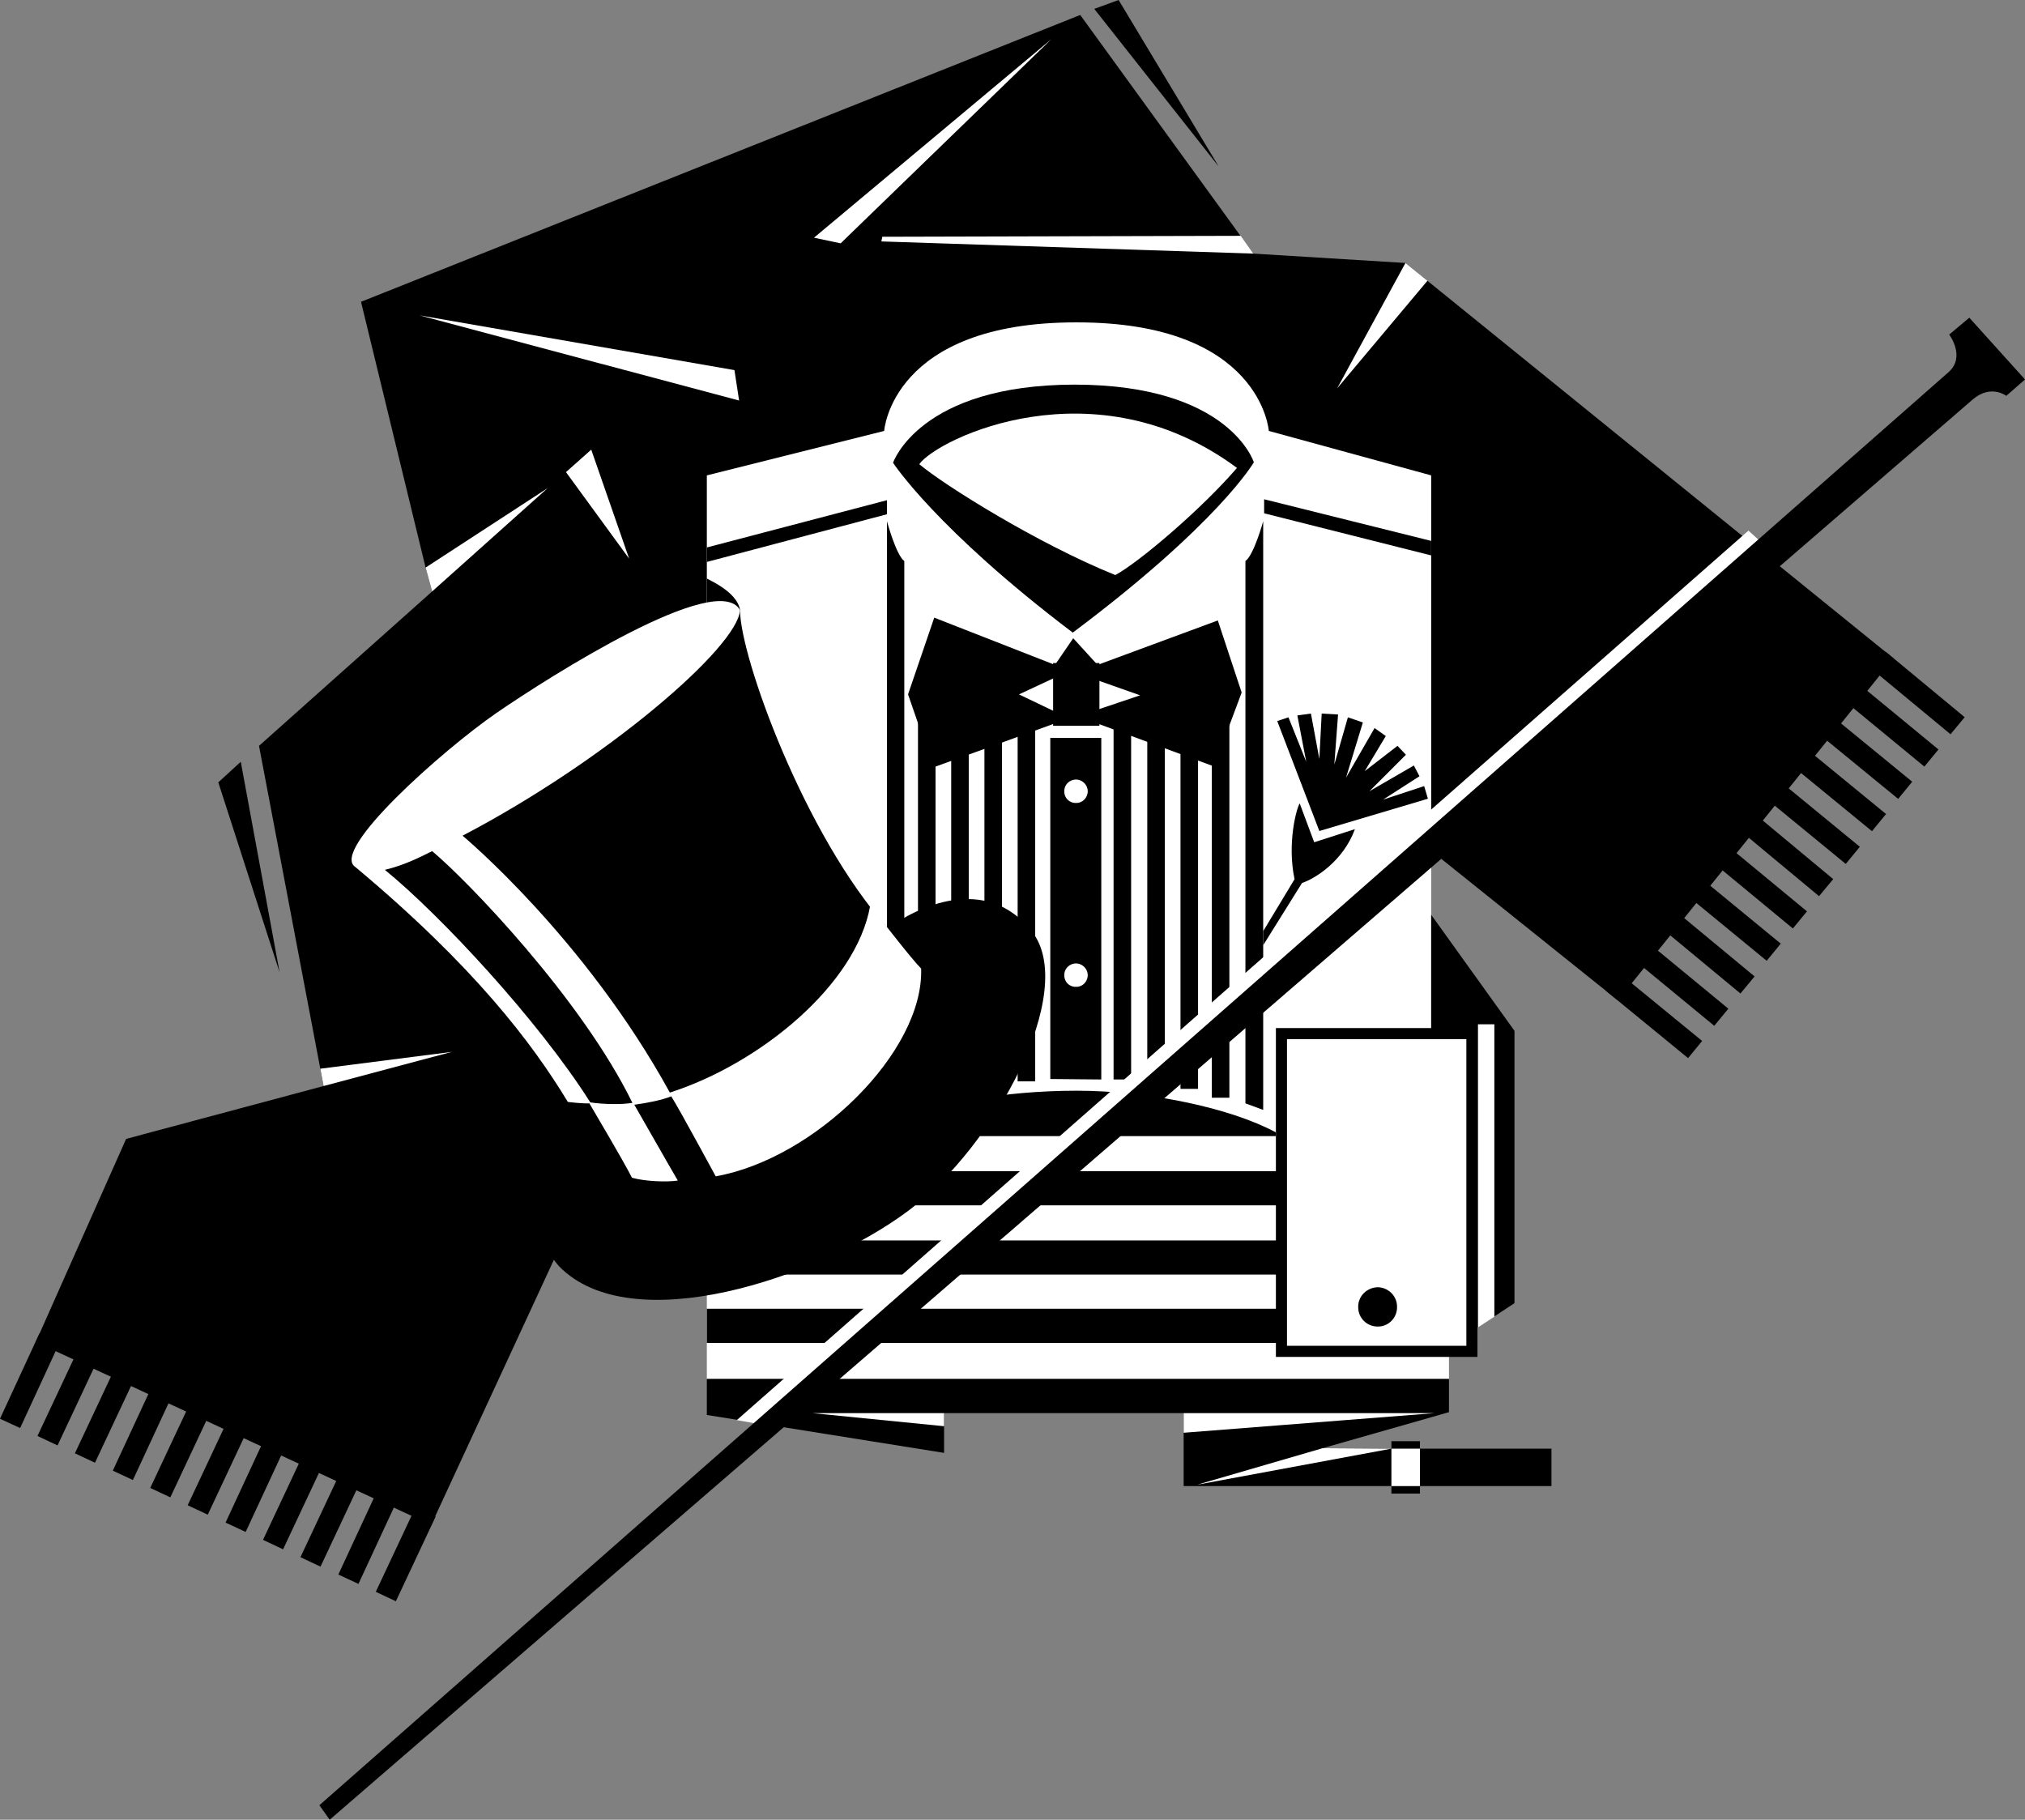 <svg xmlns="http://www.w3.org/2000/svg" width="432.753" height="388.898"><rect width="100%" height="100%" fill="#808080" stroke="none"/><path d="M90.953 121.3 77.152 64.5 230.85 3.2l37 51 32.5 2 104.3 84.5-58.898 73.1-95.199-76.3-90.8 42.3-67.602 146.098-84.5-39.097 19.3-43.403 42.2-11.3-13.801-72.7 37-33-1.398-5.097"/><path fill="#fff" d="m92.351 126.398 24.703-22.097-26.101 17zm-23.199 105.7 27.402-7.297-28.101 3.597zm0 0"/><path fill="none" stroke="#000" stroke-width="4.74" d="m2.152 304.2 8.402-18.2m-.402 21.898 8.5-18.097m-.5 21.797 8.5-18.098m-.399 21.8 8.399-18.1m-.399 21.8 8.5-18.102m-.5 21.802 8.5-18.102m-.402 21.8 8.402-18.097m-.402 21.797 8.5-18.098m-.5 21.8 8.5-18.1m-.398 21.8 8.398-18.102m-.398 21.802 8.5-18.102M344.554 209.8l17.7 14.5m5.597-6.902-17.598-14.5m23.2 7.602-17.5-14.5m23.101 7.5-17.402-14.3m23 7.398L367.35 182.3m22.903 7.4-17.199-14.302m22.899 7.402-17.301-14.202m22.902 7.202-17.203-14.1m22.801 7.198-17.098-14M412.753 162l-17-14m5.7-6.902 16.898 14"/><path fill="#fff" d="m89.652 67.398 67.3 11.7 1 6.5zM173.953 50.8l5.699 1.2 45-43.602zm14.398.798 79.5 2.601-2.7-3.8-76.597.199-.203 1m-67.398 49.3 5.398-4.8 8.102 23.3zm0 0"/><path d="m51.453 162.8-4.801 4.4 13.101 40.6zm0 0"/><path fill="#fff" d="M300.351 56.2 285.753 83l19.301-23zm0 0"/><path d="M233.851 1.898 239.054 0l21.399 35.598zm0 0"/><path fill="#fff" d="M272.652 238.3c-8.707-4.886-27.024-8.562-42.598-8.6-15.633.038-30.05 2.823-41.5 7.6v2.5h84.098v-1.5"/><path fill="#fff" d="M151.054 101.598v193.101h158.598v-73.8h-3.801V101.597l-34.7-9.5s-1.628-23.243-41.097-23.2c-39.531-.043-41.101 23.2-41.101 23.2l-37.899 9.5"/><path d="m282.652 309.5 27-7.7v-7.1H151.054v7.698l50.7 8.102V302h51.199v15.598h44.398v1.601h6.102v-1.601h28.101v-8h-28.101V308h-6.102v1.598l-14.7-.098"/><path fill="#fff" d="m201.753 304.8-28.199-2.8h28.2zm0 0"/><path d="M305.851 220.898h8.703V284.5l9.098-6v-58.2l-17.801-24.8v25.398"/><path fill="#fff" d="M314.554 288.8v-67.902h-40.703v67.903h40.703"/><path fill="none" stroke="#000" stroke-width="2.37" d="M314.554 288.8v-67.902h-40.703v67.903zm0 0"/><path d="M294.453 283.5c2.27.023 4.144-1.855 4.101-4.2.043-2.28-1.832-4.155-4.101-4.202-2.36.047-4.235 1.922-4.2 4.203-.035 2.344 1.84 4.222 4.2 4.199"/><path fill="#fff" d="M319.351 281.398v-62.5h-3.5V283.7l3.5-2.3"/><path d="M190.851 98.898s5.598-16.668 38.8-16.699c33.157.031 38.302 16.602 38.302 16.602s-7.516 13.054-38.7 36.398c-29.25-22.16-38.402-36.3-38.402-36.3"/><path fill="#fff" d="M196.453 99.2c3.945-5.516 37.519-21.712 67.898.8-7.469 8.695-20.898 20.148-26 22.898-16.621-6.699-36.766-19.34-41.898-23.699"/><path d="m151.054 117 38.5-10.102v3l-38.5 10.2V117m154.797-1.402-35.7-8.899v3l35.7 9v-3.101m-116.297-4.2s1.957 7.27 3.7 8.5v117.403h-3.7V111.398m80.399 0s-2.008 7.27-3.801 8.5v115.903l3.8 1.398V111.4"/><path fill="none" stroke="#000" stroke-width="3.752" d="M198.054 152.3v82.4m7.098-74.9v73.4m7.101-75.102V231.8m7.098-76.1v75.398m20.5-75.598v75.2m7.203-72.802V231.5m7.098-71.3v72.5m6.699-79.2v81.098"/><path d="M234.753 154.7h-9.601l-25.7 9.3-5.398-15.602L199.652 132l25.8 10.098 3.899-5.7 5.203 5.7 25.7-9.5L265.35 148l-5.898 15.8-24.7-9.1"/><path fill="#fff" d="m233.851 151.898 9.8-3.3L233.454 145h-8.399l-7.3 3.398 7.3 3.5h8.797"/><path d="M235.351 230.7v-73h-10.898v72.898l10.898.101"/><path fill="#fff" d="M229.953 171.598c1.359.043 2.484-1.082 2.5-2.5a2.549 2.549 0 0 0-2.5-2.5c-1.415.015-2.54 1.14-2.5 2.5a2.408 2.408 0 0 0 2.5 2.5m0 39.3c1.359.047 2.484-1.078 2.5-2.5-.016-1.355-1.141-2.48-2.5-2.5-1.415.02-2.54 1.145-2.5 2.5-.04 1.422 1.085 2.547 2.5 2.5"/><path d="M234.953 155.098v-13.399h-9.899v13.399h9.899m38.898 102.5V250.3H151.054v7.297h122.797m0 14.801v-7.3H151.054v7.3h122.797m0 14.602v-7.3H151.054v7.3h122.797m-.898-132.902 9 23.5 23.199-6.899-.801-2.699-8.797 2.898 7.797-5-1.2-2.3-9.5 5.5 7.802-7.797-1.801-1.903-7 5.403 4.5-7.5-2.399-1.703-6.101 10.601 3.601-11.8-3.199-1.098-2.902 10.097.8-10.699-3.5-.199-.5 9.7-1.8-9.7-2.899.398 1.899 9.903-3.801-9.5-2.398.797"/><path d="M277.753 171.7c-.625.886-2.75 8.39-1.101 16.198l-6.7 11.102v3l8.301-13.3c2.774-.907 8.797-4.66 11.301-11.5l-8.703 2.8-3.098-8.3m-5.101 70.3c-9.598-5.18-27.024-8.906-42.598-8.902-15.633-.004-30.05 2.785-41.5 6.703v3h84.098V242"/><path fill="#fff" d="M252.953 302h53.699l-53.7 4.2zm44.398 7.598-41.5 7.703 26.8-7.801zm81.801-191.2-215.399 186.2-6.3-1.098 216.199-190.102 5.5 5"/><path d="m420.851 67.898-4.297 3.602s3.563 4.707-.101 8l-348.2 306.3 2.2 3.098 351.101-303.5c3.895-3.367 7.2-.8 7.2-.8l4-3.5-11.903-13.2m-269.797 55.7c-.226.105 6.488 2.672 7.098 6.8l-7.098 2.5v-9.3"/><path d="M124.554 242.598C119.425 229.562 108.367 211 75.953 185.3c-5.508-3.531 18.59-24.863 30-32.801 11.496-7.863 47.44-30.773 52.199-22.102-.016 9.895 13.808 48.211 31.601 68 5.907-4.386 20.918-11.89 30.801.7 9.863 12.691-7.91 45.87-26.5 59.703-19.39 14.453-59.223 27.64-74.601 11.797-7.532-8.645-5.56-18.914 5.101-28"/><path fill="#fff" d="M125.953 235.8c1.37 2.352 7.296 12.329 9.101 15.9 2.738.773 7.379.972 9.797.6-1.824-3.085-7.75-13.554-9.297-16.202 3.027-.414 5.89-1.004 7.899-1.797 1.746 2.765 9.5 17.097 9.5 17.097 21.18-3.765 44.484-26.574 43.898-44.398-2.426-2.52-7.059-8.64-10.898-13.402-2.961 16.808-23.473 33.695-42.801 39.902-18.196-33.168-44.301-54.902-44.301-54.902 30.746-16.086 58.789-40.278 59.3-48.2-4.757-8.671-40.66 14.137-52.097 22-11.473 7.934-35.664 29.372-30.101 32.903 25.3 21.156 37.746 37.547 45.398 50.199 0 0 3.062.383 4.602.3"/><path d="M92.351 181.898c7.324 6.09 31.863 31.422 42.8 53.801-2.347.383-6.05.332-9-.101-11.023-17.426-31.91-39.907-43.898-49.7 4.485-1.07 8.14-3.043 10.098-4"/><path fill="#fff" d="M303.453 317.598v-8h-6.102v8h6.102"/></svg>
